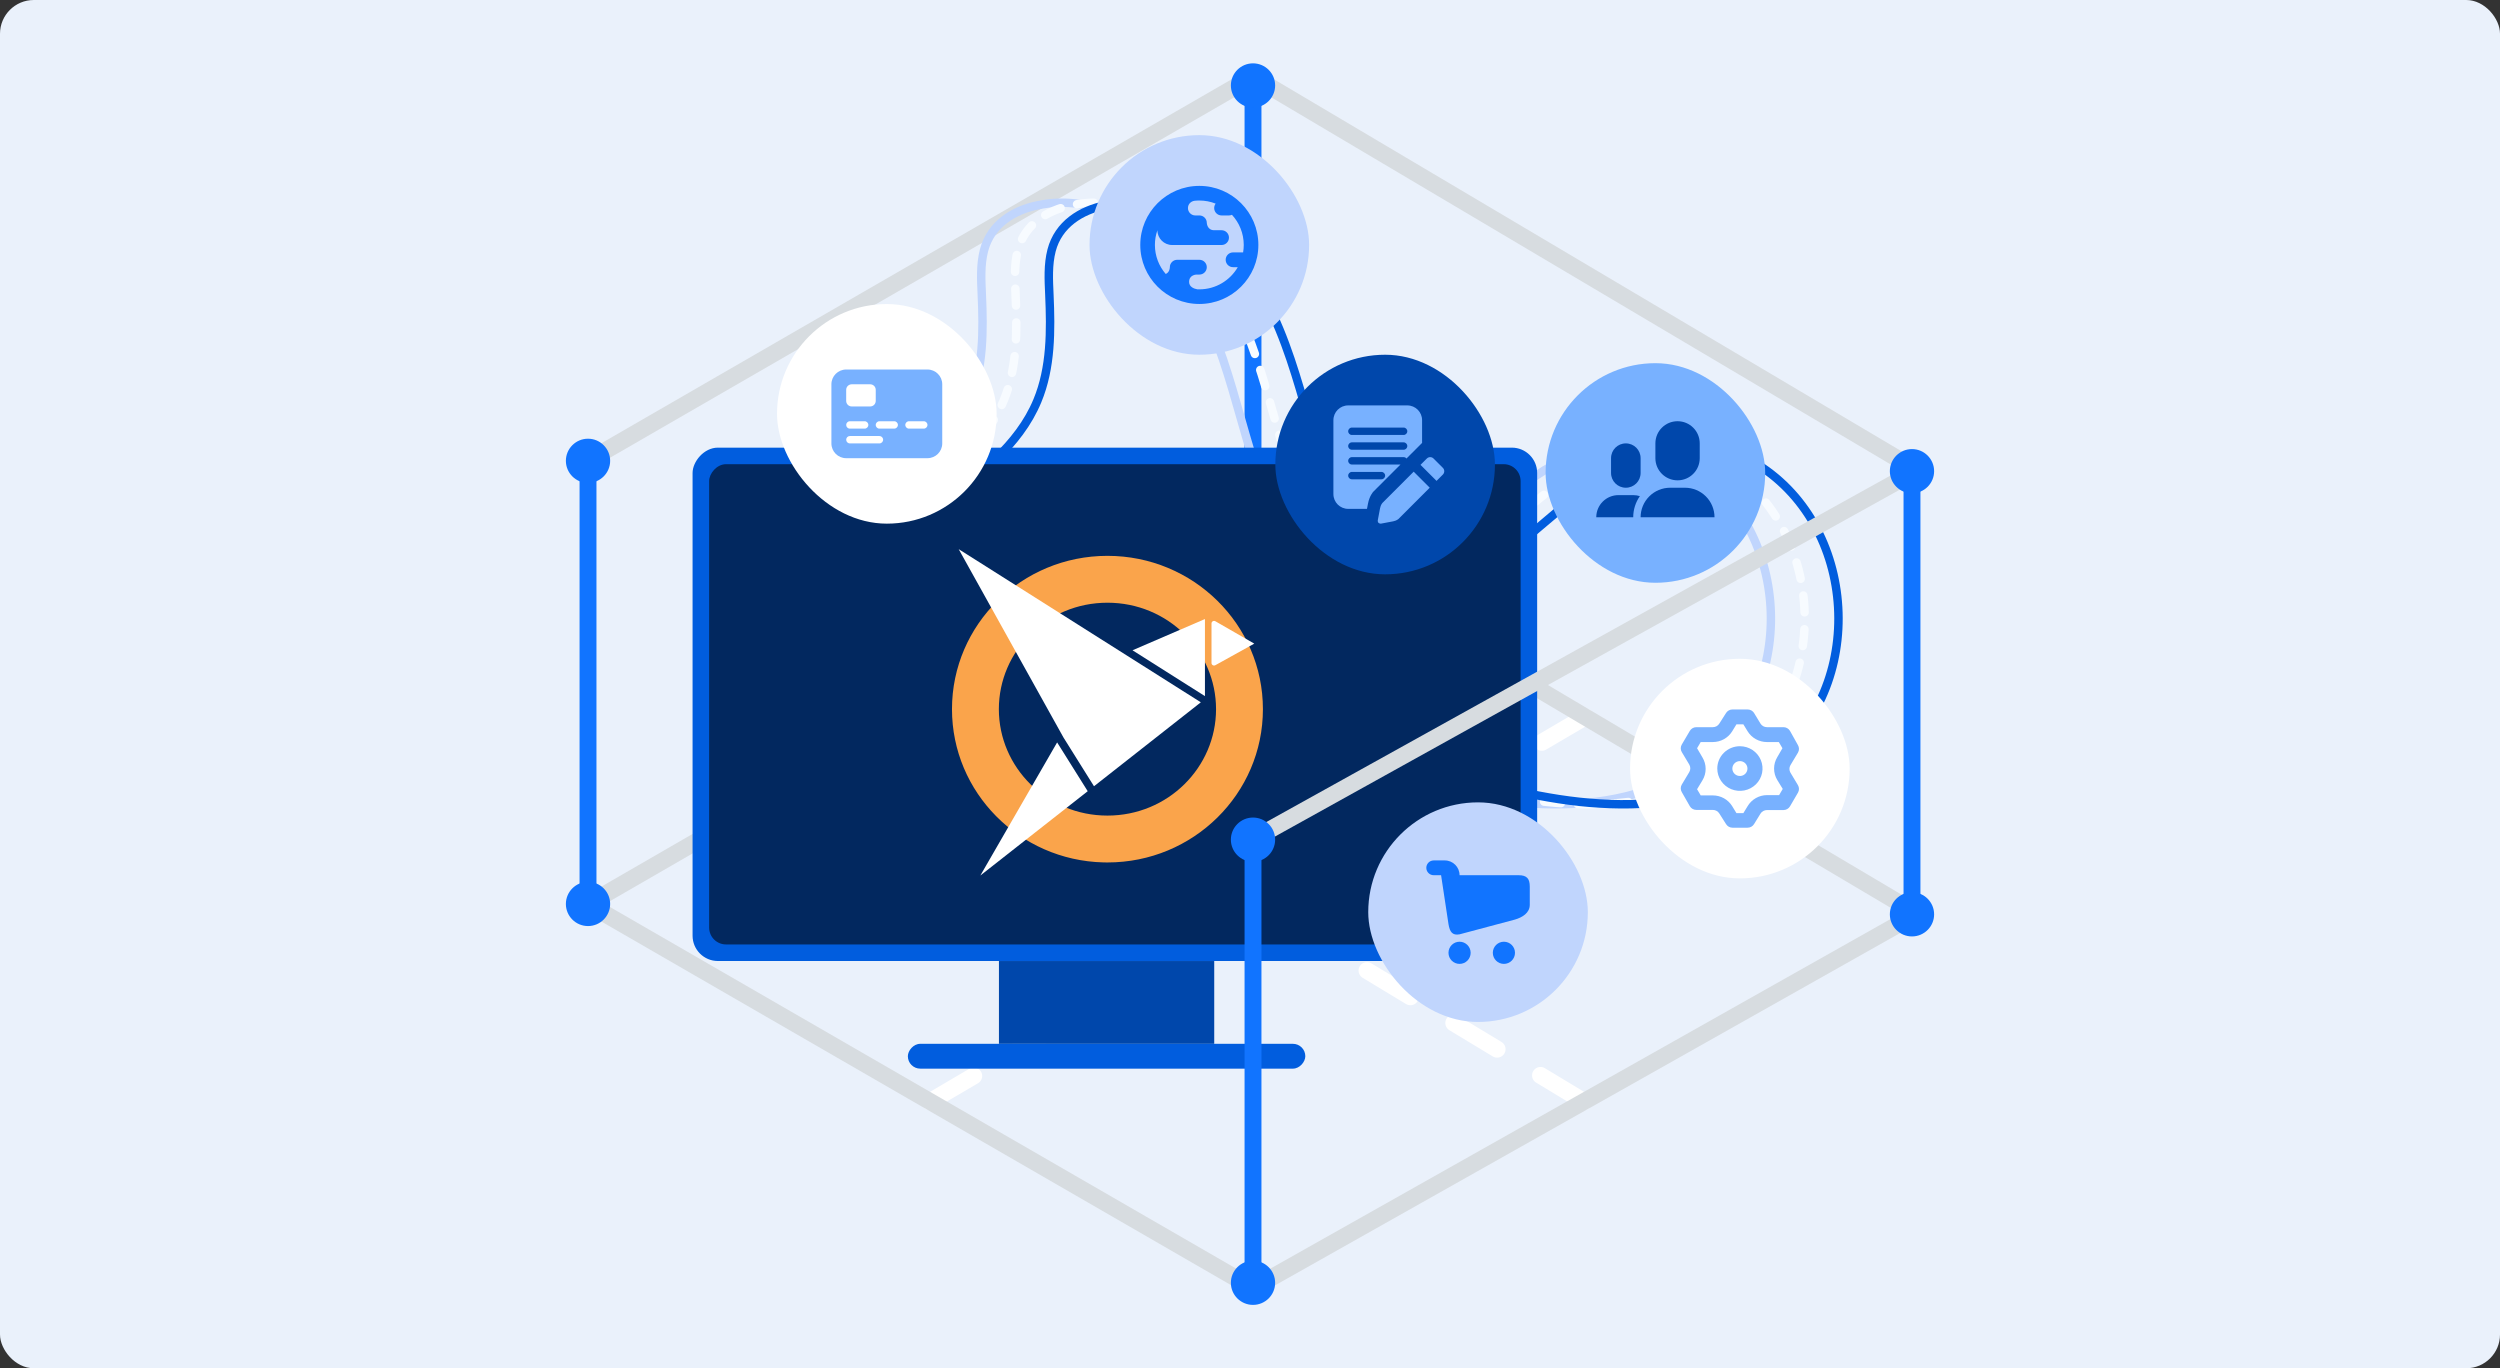 <svg xmlns="http://www.w3.org/2000/svg" width="296" height="162" viewBox="0 0 296 162" fill="none"><rect x="0" y="0" width="296" height="162" fill="#333333" stroke="none"/><rect width="296" height="162" rx="4" fill="#EAF1FB"></rect><path d="M110.118 130.43L187.679 84.882" stroke="white" stroke-width="2" stroke-miterlimit="10" stroke-linecap="round" stroke-dasharray="6 6"></path><path d="M187.531 130.43L110.118 83.66" stroke="white" stroke-width="2" stroke-miterlimit="10" stroke-linecap="round" stroke-dasharray="6 6"></path><path d="M148.357 152.51L226.994 108.184L148.357 61.573L69.621 107.042L148.357 152.51Z" stroke="#D7DCE0" stroke-width="2" stroke-miterlimit="10"></path><path d="M226.994 55.689L148.357 9.079L69.621 54.547" stroke="#D7DCE0" stroke-width="2" stroke-miterlimit="10"></path><path d="M69.621 54.43V107.158" stroke="#1174FF" stroke-width="2" stroke-miterlimit="10"></path><path d="M67.308 54.559C67.308 53.282 68.341 52.25 69.621 52.25C70.901 52.25 71.934 53.282 71.934 54.559C71.934 55.837 70.901 56.869 69.621 56.869C68.341 56.869 67.308 55.837 67.308 54.559Z" fill="#1174FF"></path><path d="M67 54.559C67 56.002 68.175 57.176 69.621 57.176C71.067 57.176 72.242 56.002 72.242 54.559C72.242 53.116 71.067 51.943 69.621 51.943C68.175 51.943 67 53.116 67 54.559C67 56.002 67 53.116 67 54.559ZM71.627 54.559C71.627 55.665 70.728 56.561 69.621 56.561C68.514 56.561 67.615 55.665 67.615 54.559C67.615 53.454 68.514 52.557 69.621 52.557C70.728 52.557 71.627 53.454 71.627 54.559C71.627 55.665 71.627 53.454 71.627 54.559Z" fill="#1174FF"></path><path d="M67.308 107.029C67.308 108.307 68.341 109.339 69.621 109.339C70.901 109.339 71.934 108.307 71.934 107.029C71.934 105.752 70.901 104.72 69.621 104.72C68.341 104.72 67.308 105.752 67.308 107.029Z" fill="#1174FF"></path><path d="M67 107.029C67 105.586 68.175 104.413 69.621 104.413C71.067 104.413 72.242 105.586 72.242 107.029C72.242 108.473 71.067 109.646 69.621 109.646C68.175 109.646 67 108.473 67 107.029C67 108.473 67 105.586 67 107.029ZM71.627 107.029C71.627 105.924 70.728 105.027 69.621 105.027C68.514 105.027 67.615 105.924 67.615 107.029C67.615 108.135 68.514 109.032 69.621 109.032C70.728 109.032 71.627 108.135 71.627 107.029C71.627 108.135 71.627 105.924 71.627 107.029Z" fill="#1174FF"></path><path d="M148.356 9.987V62.716" stroke="#1174FF" stroke-width="2" stroke-miterlimit="10"></path><path d="M146.043 10.117C146.043 8.839 147.077 7.807 148.356 7.807C149.636 7.807 150.67 8.839 150.67 10.117C150.67 11.394 149.636 12.426 148.356 12.426C147.077 12.426 146.043 11.394 146.043 10.117Z" fill="#1174FF"></path><path d="M145.735 10.116C145.735 11.56 146.911 12.733 148.356 12.733C149.802 12.733 150.977 11.56 150.977 10.116C150.977 8.673 149.802 7.5 148.356 7.5C146.911 7.5 145.735 8.673 145.735 10.116C145.735 11.56 145.735 8.673 145.735 10.116ZM150.362 10.116C150.362 11.222 149.464 12.119 148.356 12.119C147.249 12.119 146.351 11.222 146.351 10.116C146.351 9.011 147.249 8.114 148.356 8.114C149.464 8.114 150.362 9.011 150.362 10.116C150.362 11.222 150.362 9.011 150.362 10.116Z" fill="#1174FF"></path><path d="M146.043 62.587C146.043 63.864 147.077 64.896 148.356 64.896C149.636 64.896 150.67 63.864 150.67 62.587C150.67 61.309 149.636 60.277 148.356 60.277C147.077 60.277 146.043 61.309 146.043 62.587Z" fill="#1174FF"></path><path d="M145.735 62.587C145.735 61.143 146.911 59.97 148.356 59.97C149.802 59.97 150.977 61.143 150.977 62.587C150.977 64.03 149.802 65.203 148.356 65.203C146.911 65.203 145.735 64.03 145.735 62.587C145.735 64.03 145.735 61.143 145.735 62.587ZM150.362 62.587C150.362 61.481 149.464 60.584 148.356 60.584C147.249 60.584 146.351 61.481 146.351 62.587C146.351 63.692 147.249 64.589 148.356 64.589C149.464 64.589 150.362 63.692 150.362 62.587C150.362 63.692 150.362 61.481 150.362 62.587Z" fill="#1174FF"></path><path d="M109.888 54.35C111.955 52.35 113.728 50.096 114.823 47.458C116.459 43.526 116.433 39.13 116.245 34.88C116.167 33.125 116.067 31.342 116.508 29.642C117.305 26.575 119.974 24.878 122.933 24.292C129.669 22.863 136.217 26.865 139.923 32.361C145.736 40.691 146.585 51.396 150.615 60.574C160.248 81.834 172.307 61.429 183.958 55.037C189.155 52.041 195.609 51.883 200.638 55.346C212.574 63.383 212.849 83.047 200.505 90.884C194.977 94.564 187.966 95.564 181.392 95.135C168.396 94.393 156.097 87.875 143.105 89.243C138.643 89.662 134.266 90.939 129.918 92.732C124.384 94.97 118.62 98.27 112.937 99.895C94.55 105.504 83.097 79.564 94.641 66.808C97.8 63.319 101.847 60.771 105.612 57.939C107.089 56.827 108.55 55.64 109.885 54.35H109.888Z" stroke="#C0D5FD" stroke-miterlimit="10"></path><path d="M113.888 54.35C115.955 52.35 117.728 50.096 118.823 47.458C120.459 43.526 120.433 39.13 120.245 34.88C120.167 33.125 120.067 31.342 120.508 29.642C121.305 26.575 123.974 24.878 126.933 24.292C133.669 22.863 140.217 26.865 143.923 32.361C149.736 40.691 150.585 51.396 154.615 60.574C164.248 81.834 176.307 61.429 187.958 55.037C193.155 52.041 199.609 51.883 204.638 55.346C216.574 63.383 216.849 83.047 204.505 90.884C198.977 94.564 191.966 95.564 185.392 95.135C172.396 94.393 160.097 87.875 147.105 89.243C142.643 89.662 138.266 90.939 133.918 92.732C128.384 94.97 122.62 98.27 116.937 99.895C98.55 105.504 87.097 79.564 98.641 66.808C101.8 63.319 105.847 60.771 109.612 57.939C111.089 56.827 112.55 55.64 113.885 54.35H113.888Z" stroke="#F7FBFF" stroke-miterlimit="10" stroke-linecap="round" stroke-dasharray="2 2"></path><path d="M117.888 54.35C119.955 52.35 121.728 50.096 122.823 47.458C124.459 43.526 124.433 39.13 124.245 34.88C124.167 33.125 124.067 31.342 124.508 29.642C125.305 26.575 127.974 24.878 130.933 24.292C137.669 22.863 144.217 26.865 147.923 32.361C153.736 40.691 154.585 51.396 158.615 60.574C168.248 81.834 180.307 61.429 191.958 55.037C197.155 52.041 203.609 51.883 208.638 55.346C220.574 63.383 220.849 83.047 208.505 90.884C202.977 94.564 195.966 95.564 189.392 95.135C176.396 94.393 164.097 87.875 151.105 89.243C146.643 89.662 142.266 90.939 137.918 92.732C132.384 94.97 126.62 98.27 120.937 99.895C102.55 105.504 91.097 79.564 102.641 66.808C105.8 63.319 109.847 60.771 113.612 57.939C115.089 56.827 116.55 55.64 117.885 54.35H117.888Z" stroke="#015DDE" stroke-miterlimit="10"></path><rect width="100" height="60.784" rx="3" transform="matrix(-1 0 0 1 182 53)" fill="#015DDE"></rect><rect width="96.078" height="56.863" rx="2" transform="matrix(-1 0 0 1 180.04 54.96)" fill="#02285F"></rect><rect width="25.49" height="9.804" transform="matrix(-1 0 0 1 143.765 113.785)" fill="#0047AB"></rect><rect width="47.059" height="2.941" rx="1.471" transform="matrix(-1 0 0 1 154.549 123.587)" fill="#015DDE"></rect><path d="M143.98 83.963C143.979 77.076 138.296 71.361 131.122 71.361C123.947 71.361 118.264 77.076 118.264 83.963C118.264 90.851 123.947 96.566 131.122 96.566V102.115L130.646 102.109C120.7 101.861 112.715 93.831 112.715 83.963C112.715 73.938 120.956 65.812 131.122 65.812C141.288 65.812 149.528 73.938 149.529 83.963C149.529 93.988 141.288 102.115 131.122 102.115V96.566C138.296 96.566 143.98 90.851 143.98 83.963Z" fill="#FAA44B"></path><path d="M113.508 65.019L142.178 83.154L129.529 93.092L125.912 87.314L113.508 65.019Z" fill="white"></path><path d="M142.665 73.294V82.421L134.09 76.993L142.665 73.294Z" fill="white"></path><path d="M143.894 78.761C143.849 78.787 143.797 78.8 143.745 78.8C143.693 78.8 143.641 78.787 143.596 78.762C143.55 78.736 143.512 78.699 143.485 78.655C143.458 78.61 143.444 78.56 143.442 78.508V73.806C143.444 73.754 143.459 73.703 143.486 73.658C143.514 73.613 143.552 73.576 143.599 73.551C143.645 73.526 143.697 73.513 143.75 73.514C143.803 73.515 143.854 73.529 143.9 73.556L148.505 76.206L143.894 78.761Z" fill="white"></path><path d="M128.785 93.679L116.071 103.663L125.164 87.902L128.785 93.679Z" fill="white"></path><rect x="92" y="36" width="26" height="26" rx="13" fill="white"></rect><path fill-rule="evenodd" clip-rule="evenodd" d="M109.812 43.75C110.778 43.75 111.562 44.534 111.562 45.5V52.5C111.562 53.466 110.778 54.25 109.812 54.25H100.188C99.222 54.25 98.438 53.466 98.438 52.5V45.5C98.438 44.534 99.222 43.75 100.188 43.75H109.812ZM104.562 52.062C104.562 51.821 104.366 51.625 104.125 51.625H100.625C100.383 51.625 100.188 51.821 100.188 52.062C100.188 52.304 100.383 52.5 100.625 52.5H104.125C104.366 52.5 104.562 52.304 104.562 52.062ZM102.812 50.312C102.812 50.071 102.616 49.875 102.375 49.875H100.625C100.383 49.875 100.188 50.071 100.188 50.312C100.188 50.554 100.383 50.75 100.625 50.75H102.375C102.616 50.75 102.812 50.554 102.812 50.312ZM105.875 49.875H104.125C103.884 49.875 103.688 50.071 103.688 50.312C103.688 50.554 103.884 50.75 104.125 50.75H105.875C106.116 50.75 106.312 50.554 106.312 50.312C106.312 50.071 106.116 49.875 105.875 49.875ZM109.375 49.875H107.625C107.384 49.875 107.188 50.071 107.188 50.312C107.188 50.554 107.384 50.75 107.625 50.75H109.375C109.616 50.75 109.812 50.554 109.812 50.312C109.812 50.071 109.616 49.875 109.375 49.875ZM103.031 45.5H100.844C100.481 45.5 100.188 45.794 100.188 46.156V47.469C100.188 47.831 100.481 48.125 100.844 48.125H103.031C103.393 48.125 103.688 47.831 103.688 47.469V46.156C103.688 45.794 103.393 45.5 103.031 45.5Z" fill="#78B1FF"></path><rect x="129" y="16" width="26" height="26" rx="13" fill="#C0D5FD"></rect><path fill-rule="evenodd" clip-rule="evenodd" d="M142 22.009C145.859 22.009 148.991 25.141 148.991 29C148.991 32.859 145.859 35.991 142 35.991C138.141 35.991 135.009 32.859 135.009 29C135.009 25.141 138.141 22.009 142 22.009ZM143.933 24.109C143.334 23.872 142.683 23.741 142 23.741C141.934 23.741 141.87 23.743 141.805 23.745L141.51 23.764C141.486 23.767 141.462 23.768 141.438 23.771C140.996 23.831 140.653 24.175 140.653 24.634C140.653 25.117 141.045 25.509 141.528 25.509H142.009C142.492 25.509 142.884 25.901 142.884 26.384V26.386C142.886 26.437 142.938 27.259 143.759 27.259H144.634C145.117 27.259 145.509 27.651 145.509 28.134C145.509 28.617 145.117 29.009 144.634 29.009H138.787C137.821 29.009 137.037 28.225 137.037 27.259C136.845 27.804 136.741 28.39 136.741 29C136.741 30.313 137.224 31.516 138.022 32.438C138.492 32.242 138.508 31.701 138.509 31.639C138.509 31.637 138.509 31.636 138.509 31.634C138.509 31.151 138.901 30.759 139.384 30.759H142.009C142.492 30.759 142.884 31.151 142.884 31.634C142.884 32.117 142.492 32.509 142.009 32.509H141.668C141.668 32.509 140.789 32.519 140.789 33.384C140.789 33.98 141.4 34.194 141.755 34.253C141.831 34.256 141.907 34.258 141.983 34.259C141.99 34.256 141.996 34.255 142 34.259H142.017C143.953 34.253 145.644 33.198 146.552 31.634H145.994C145.511 31.634 145.119 31.242 145.119 30.759C145.119 30.276 145.511 29.884 145.994 29.884H147.184C147.233 29.596 147.259 29.301 147.259 29C147.259 27.625 146.729 26.372 145.863 25.433C145.755 25.482 145.635 25.509 145.509 25.509H144.634C144.151 25.509 143.759 25.117 143.759 24.634C143.759 24.437 143.824 24.255 143.933 24.109Z" fill="#1174FF"></path><rect x="151" y="42" width="26" height="26" rx="13" fill="#0047AB"></rect><path fill-rule="evenodd" clip-rule="evenodd" d="M163.674 59.553L167.381 55.845L169.28 57.744L166.522 60.502L165.572 61.451C165.571 61.452 165.36 61.648 164.949 61.726C164.365 61.836 163.94 61.916 163.531 61.994C163.415 62.016 163.297 61.978 163.216 61.909C163.147 61.828 163.109 61.71 163.131 61.594C163.209 61.185 163.289 60.76 163.399 60.176C163.477 59.766 163.672 59.554 163.674 59.553ZM161.851 60.25H159.625C158.659 60.25 157.875 59.466 157.875 58.5V49.75C157.875 48.784 158.659 48 159.625 48H166.625C167.591 48 168.375 48.784 168.375 49.75V52.442L166.903 53.913L166.528 54.289C166.448 54.189 166.325 54.125 166.188 54.125H160.062C159.821 54.125 159.625 54.321 159.625 54.562C159.625 54.804 159.821 55 160.062 55H165.817C164.619 56.197 163.494 57.321 163.002 57.815C162.742 58.075 162.586 58.231 162.587 58.232C162.583 58.236 162.141 58.715 161.967 59.642L161.851 60.25ZM169.732 54.289C169.512 54.07 169.156 54.07 168.937 54.289L168.188 55.038L170.087 56.937L170.836 56.188C171.055 55.969 171.055 55.612 170.836 55.393L169.732 54.289ZM163.562 55.875H160.062C159.821 55.875 159.625 56.071 159.625 56.312C159.625 56.554 159.821 56.75 160.062 56.75H163.562C163.804 56.75 164 56.554 164 56.312C164 56.071 163.804 55.875 163.562 55.875ZM166.188 52.375H160.062C159.821 52.375 159.625 52.571 159.625 52.812C159.625 53.054 159.821 53.25 160.062 53.25H166.188C166.429 53.25 166.625 53.054 166.625 52.812C166.625 52.571 166.429 52.375 166.188 52.375ZM166.188 50.625H160.062C159.821 50.625 159.625 50.821 159.625 51.062C159.625 51.304 159.821 51.5 160.062 51.5H166.188C166.429 51.5 166.625 51.304 166.625 51.062C166.625 50.821 166.429 50.625 166.188 50.625Z" fill="#78B1FF"></path><rect x="183" y="43" width="26" height="26" rx="13" fill="#78B1FF"></rect><g clip-path="url(#clip0_2149_30157)"><path fill-rule="evenodd" clip-rule="evenodd" d="M202.998 61.247H194.248C194.248 60.319 194.616 59.426 195.274 58.77C195.93 58.114 196.82 57.747 197.748 57.747H199.498C200.426 57.747 201.316 58.114 201.973 58.77C202.63 59.426 202.998 60.319 202.998 61.247ZM193.373 61.247H188.998V61.229C189.007 59.785 190.179 58.622 191.623 58.622H193.373C193.648 58.622 193.912 58.665 194.161 58.744C193.651 59.47 193.373 60.345 193.373 61.247ZM192.5 52.497C193.465 52.497 194.248 53.275 194.248 54.247C194.248 54.807 194.248 55.437 194.248 55.997C194.248 56.968 193.465 57.747 192.5 57.747C192.499 57.747 192.497 57.747 192.496 57.747C191.531 57.747 190.748 56.968 190.748 55.997C190.748 55.437 190.748 54.807 190.748 54.247C190.748 53.275 191.531 52.497 192.496 52.497H192.5ZM201.248 52.497C201.248 51.044 200.073 49.872 198.623 49.872C197.173 49.872 195.998 51.044 195.998 52.497C195.998 53.065 195.998 53.678 195.998 54.247C195.998 55.699 197.173 56.872 198.623 56.872C200.073 56.872 201.248 55.699 201.248 54.247C201.248 53.678 201.248 53.065 201.248 52.497Z" fill="#0047AB"></path></g><rect x="193" y="78" width="26" height="26" rx="13" fill="white"></rect><path d="M206.415 85.762L206.915 86.582C207.154 86.972 207.49 87.294 207.893 87.518C208.295 87.742 208.749 87.859 209.21 87.859H210.612L210.773 88.132L211.041 88.59L210.434 89.639C210.183 90.05 210.051 90.52 210.051 91C210.051 91.48 210.183 91.95 210.434 92.361L211.077 93.41L210.818 93.85L210.648 94.141H209.21C208.745 94.144 208.289 94.267 207.887 94.497C207.484 94.728 207.149 95.057 206.915 95.454L206.415 96.273H205.594L205.094 95.454C204.855 95.064 204.518 94.741 204.116 94.517C203.714 94.293 203.26 94.176 202.799 94.176H201.361L201.191 93.877L200.932 93.445L201.566 92.397C201.817 91.985 201.949 91.515 201.949 91.035C201.949 90.556 201.817 90.085 201.566 89.674L200.932 88.59L201.2 88.141L201.361 87.859H202.799C203.26 87.859 203.714 87.742 204.116 87.518C204.518 87.294 204.855 86.972 205.094 86.582L205.594 85.762H206.415ZM206.915 84H205.129C204.975 83.999 204.824 84.038 204.689 84.112C204.554 84.186 204.442 84.293 204.361 84.423L203.567 85.674C203.487 85.804 203.374 85.911 203.239 85.985C203.105 86.059 202.953 86.098 202.799 86.097H200.843C200.687 86.098 200.534 86.139 200.4 86.216C200.265 86.294 200.153 86.404 200.075 86.537L199.12 88.159C199.041 88.293 199 88.445 199 88.599C199 88.754 199.041 88.906 199.12 89.04L200.013 90.529C200.091 90.663 200.132 90.814 200.132 90.969C200.132 91.124 200.091 91.276 200.013 91.41L199.12 92.899C199.041 93.033 199 93.185 199 93.339C199 93.494 199.041 93.646 199.12 93.78L200.075 95.454C200.153 95.587 200.265 95.698 200.4 95.775C200.534 95.852 200.687 95.893 200.843 95.894H202.799C202.953 95.893 203.105 95.932 203.239 96.006C203.374 96.08 203.487 96.187 203.567 96.317L204.361 97.568C204.44 97.7 204.553 97.809 204.687 97.885C204.822 97.96 204.974 98 205.129 98H206.915C207.07 98 207.223 97.96 207.357 97.885C207.492 97.809 207.604 97.7 207.683 97.568L208.442 96.335C208.522 96.205 208.635 96.098 208.77 96.024C208.904 95.95 209.056 95.911 209.21 95.912H211.166C211.322 95.911 211.475 95.87 211.609 95.793C211.744 95.715 211.856 95.605 211.934 95.471L212.88 93.85C212.959 93.716 213 93.564 213 93.41C213 93.255 212.959 93.103 212.88 92.969L211.987 91.48C211.909 91.346 211.868 91.194 211.868 91.04C211.868 90.885 211.909 90.733 211.987 90.599L212.88 89.11C212.959 88.976 213 88.824 213 88.67C213 88.515 212.959 88.363 212.88 88.229L211.934 86.537C211.856 86.404 211.744 86.294 211.609 86.216C211.475 86.139 211.322 86.098 211.166 86.097H209.21C209.056 86.098 208.904 86.059 208.77 85.985C208.635 85.911 208.522 85.804 208.442 85.674L207.683 84.423C207.603 84.293 207.49 84.186 207.356 84.112C207.221 84.038 207.069 83.999 206.915 84Z" fill="#78B1FF"></path><path fill-rule="evenodd" clip-rule="evenodd" d="M205.111 90.996C205.111 91.17 205.164 91.34 205.262 91.485C205.36 91.63 205.5 91.743 205.663 91.81C205.826 91.876 206.005 91.894 206.179 91.86C206.352 91.826 206.511 91.742 206.636 91.619C206.761 91.495 206.846 91.338 206.88 91.168C206.915 90.997 206.897 90.819 206.829 90.658C206.762 90.497 206.647 90.36 206.501 90.263C206.354 90.166 206.181 90.115 206.004 90.115C205.768 90.115 205.54 90.207 205.373 90.373C205.206 90.538 205.111 90.762 205.111 90.996ZM206.004 88.352C206.534 88.352 207.052 88.507 207.493 88.798C207.933 89.088 208.277 89.501 208.479 89.984C208.682 90.467 208.735 90.999 208.632 91.511C208.529 92.024 208.273 92.495 207.899 92.865C207.524 93.234 207.047 93.486 206.527 93.588C206.007 93.69 205.469 93.638 204.979 93.438C204.49 93.237 204.071 92.899 203.777 92.464C203.483 92.029 203.326 91.518 203.326 90.996C203.326 90.295 203.608 89.622 204.11 89.127C204.613 88.631 205.294 88.352 206.004 88.352Z" fill="#78B1FF"></path><rect x="162" y="95" width="26" height="26" rx="13" fill="#C0D5FD"></rect><path fill-rule="evenodd" clip-rule="evenodd" d="M172.812 111.5C173.537 111.5 174.125 112.088 174.125 112.812C174.125 113.537 173.537 114.125 172.812 114.125C172.088 114.125 171.5 113.537 171.5 112.812C171.5 112.088 172.088 111.5 172.812 111.5ZM178.062 111.5C178.787 111.5 179.375 112.088 179.375 112.812C179.375 113.537 178.787 114.125 178.062 114.125C177.338 114.125 176.75 113.537 176.75 112.812C176.75 112.088 177.338 111.5 178.062 111.5ZM171.062 101.875C172.029 101.875 172.812 102.659 172.812 103.625H179.8C180.765 103.625 181.125 104.014 181.125 104.98V107.125C181.125 108.091 180.248 108.619 179.375 108.875L172.812 110.625C171.963 110.783 171.651 110.339 171.5 109.413L170.625 103.625H169.75C169.267 103.625 168.875 103.233 168.875 102.75C168.875 102.267 169.267 101.875 169.75 101.875H171.062Z" fill="#1174FF"></path><path d="M226.994 55.69L148.356 99.346" stroke="#D7DCE0" stroke-width="2" stroke-miterlimit="10"></path><path d="M226.379 55.659V108.387" stroke="#1174FF" stroke-width="2" stroke-miterlimit="10"></path><path d="M224.065 55.788C224.065 54.51 225.099 53.478 226.379 53.478C227.659 53.478 228.692 54.51 228.692 55.788C228.692 57.065 227.659 58.097 226.379 58.097C225.099 58.097 224.065 57.065 224.065 55.788Z" fill="#1174FF"></path><path d="M223.758 55.788C223.758 57.231 224.933 58.404 226.379 58.404C227.825 58.404 229 57.231 229 55.788C229 54.344 227.825 53.171 226.379 53.171C224.933 53.171 223.758 54.344 223.758 55.788C223.758 57.231 223.758 54.344 223.758 55.788ZM228.385 55.788C228.385 56.893 227.486 57.79 226.379 57.79C225.271 57.79 224.373 56.893 224.373 55.788C224.373 54.682 225.271 53.786 226.379 53.786C227.486 53.786 228.385 54.682 228.385 55.788C228.385 56.893 228.385 54.682 228.385 55.788Z" fill="#1174FF"></path><path d="M224.065 108.258C224.065 109.536 225.099 110.567 226.379 110.567C227.659 110.567 228.692 109.536 228.692 108.258C228.692 106.981 227.659 105.949 226.379 105.949C225.099 105.949 224.065 106.981 224.065 108.258Z" fill="#1174FF"></path><path d="M223.758 108.258C223.758 106.815 224.933 105.642 226.379 105.642C227.825 105.642 229 106.815 229 108.258C229 109.701 227.825 110.874 226.379 110.874C224.933 110.874 223.758 109.701 223.758 108.258C223.758 109.701 223.758 106.815 223.758 108.258ZM228.385 108.258C228.385 107.153 227.486 106.256 226.379 106.256C225.271 106.256 224.373 107.153 224.373 108.258C224.373 109.364 225.271 110.26 226.379 110.26C227.486 110.26 228.385 109.364 228.385 108.258C228.385 109.364 228.385 107.153 228.385 108.258Z" fill="#1174FF"></path><path d="M148.356 99.284V152.013" stroke="#1174FF" stroke-width="2" stroke-miterlimit="10"></path><path d="M146.043 99.413C146.043 98.136 147.077 97.104 148.356 97.104C149.636 97.104 150.67 98.136 150.67 99.413C150.67 100.691 149.636 101.723 148.356 101.723C147.077 101.723 146.043 100.691 146.043 99.413Z" fill="#1174FF"></path><path d="M145.735 99.413C145.735 100.857 146.911 102.03 148.356 102.03C149.802 102.03 150.977 100.857 150.977 99.413C150.977 97.97 149.802 96.797 148.356 96.797C146.911 96.797 145.735 97.97 145.735 99.413C145.735 100.857 145.735 97.97 145.735 99.413ZM150.362 99.413C150.362 100.519 149.464 101.416 148.356 101.416C147.249 101.416 146.351 100.519 146.351 99.413C146.351 98.308 147.249 97.411 148.356 97.411C149.464 97.411 150.362 98.308 150.362 99.413C150.362 100.519 150.362 98.308 150.362 99.413Z" fill="#1174FF"></path><path d="M146.043 151.884C146.043 153.161 147.077 154.193 148.356 154.193C149.636 154.193 150.67 153.161 150.67 151.884C150.67 150.606 149.636 149.574 148.356 149.574C147.077 149.574 146.043 150.606 146.043 151.884Z" fill="#1174FF"></path><path d="M145.735 151.884C145.735 150.44 146.911 149.267 148.356 149.267C149.802 149.267 150.977 150.44 150.977 151.884C150.977 153.327 149.802 154.5 148.356 154.5C146.911 154.5 145.735 153.327 145.735 151.884C145.735 153.327 145.735 150.44 145.735 151.884ZM150.362 151.884C150.362 150.778 149.464 149.881 148.356 149.881C147.249 149.881 146.351 150.778 146.351 151.884C146.351 152.989 147.249 153.886 148.356 153.886C149.464 153.886 150.362 152.989 150.362 151.884C150.362 152.989 150.362 150.778 150.362 151.884Z" fill="#1174FF"></path><defs><clipPath id="clip0_2149_30157"><rect width="14" height="14" fill="white" transform="translate(189 49)"></rect></clipPath></defs></svg>